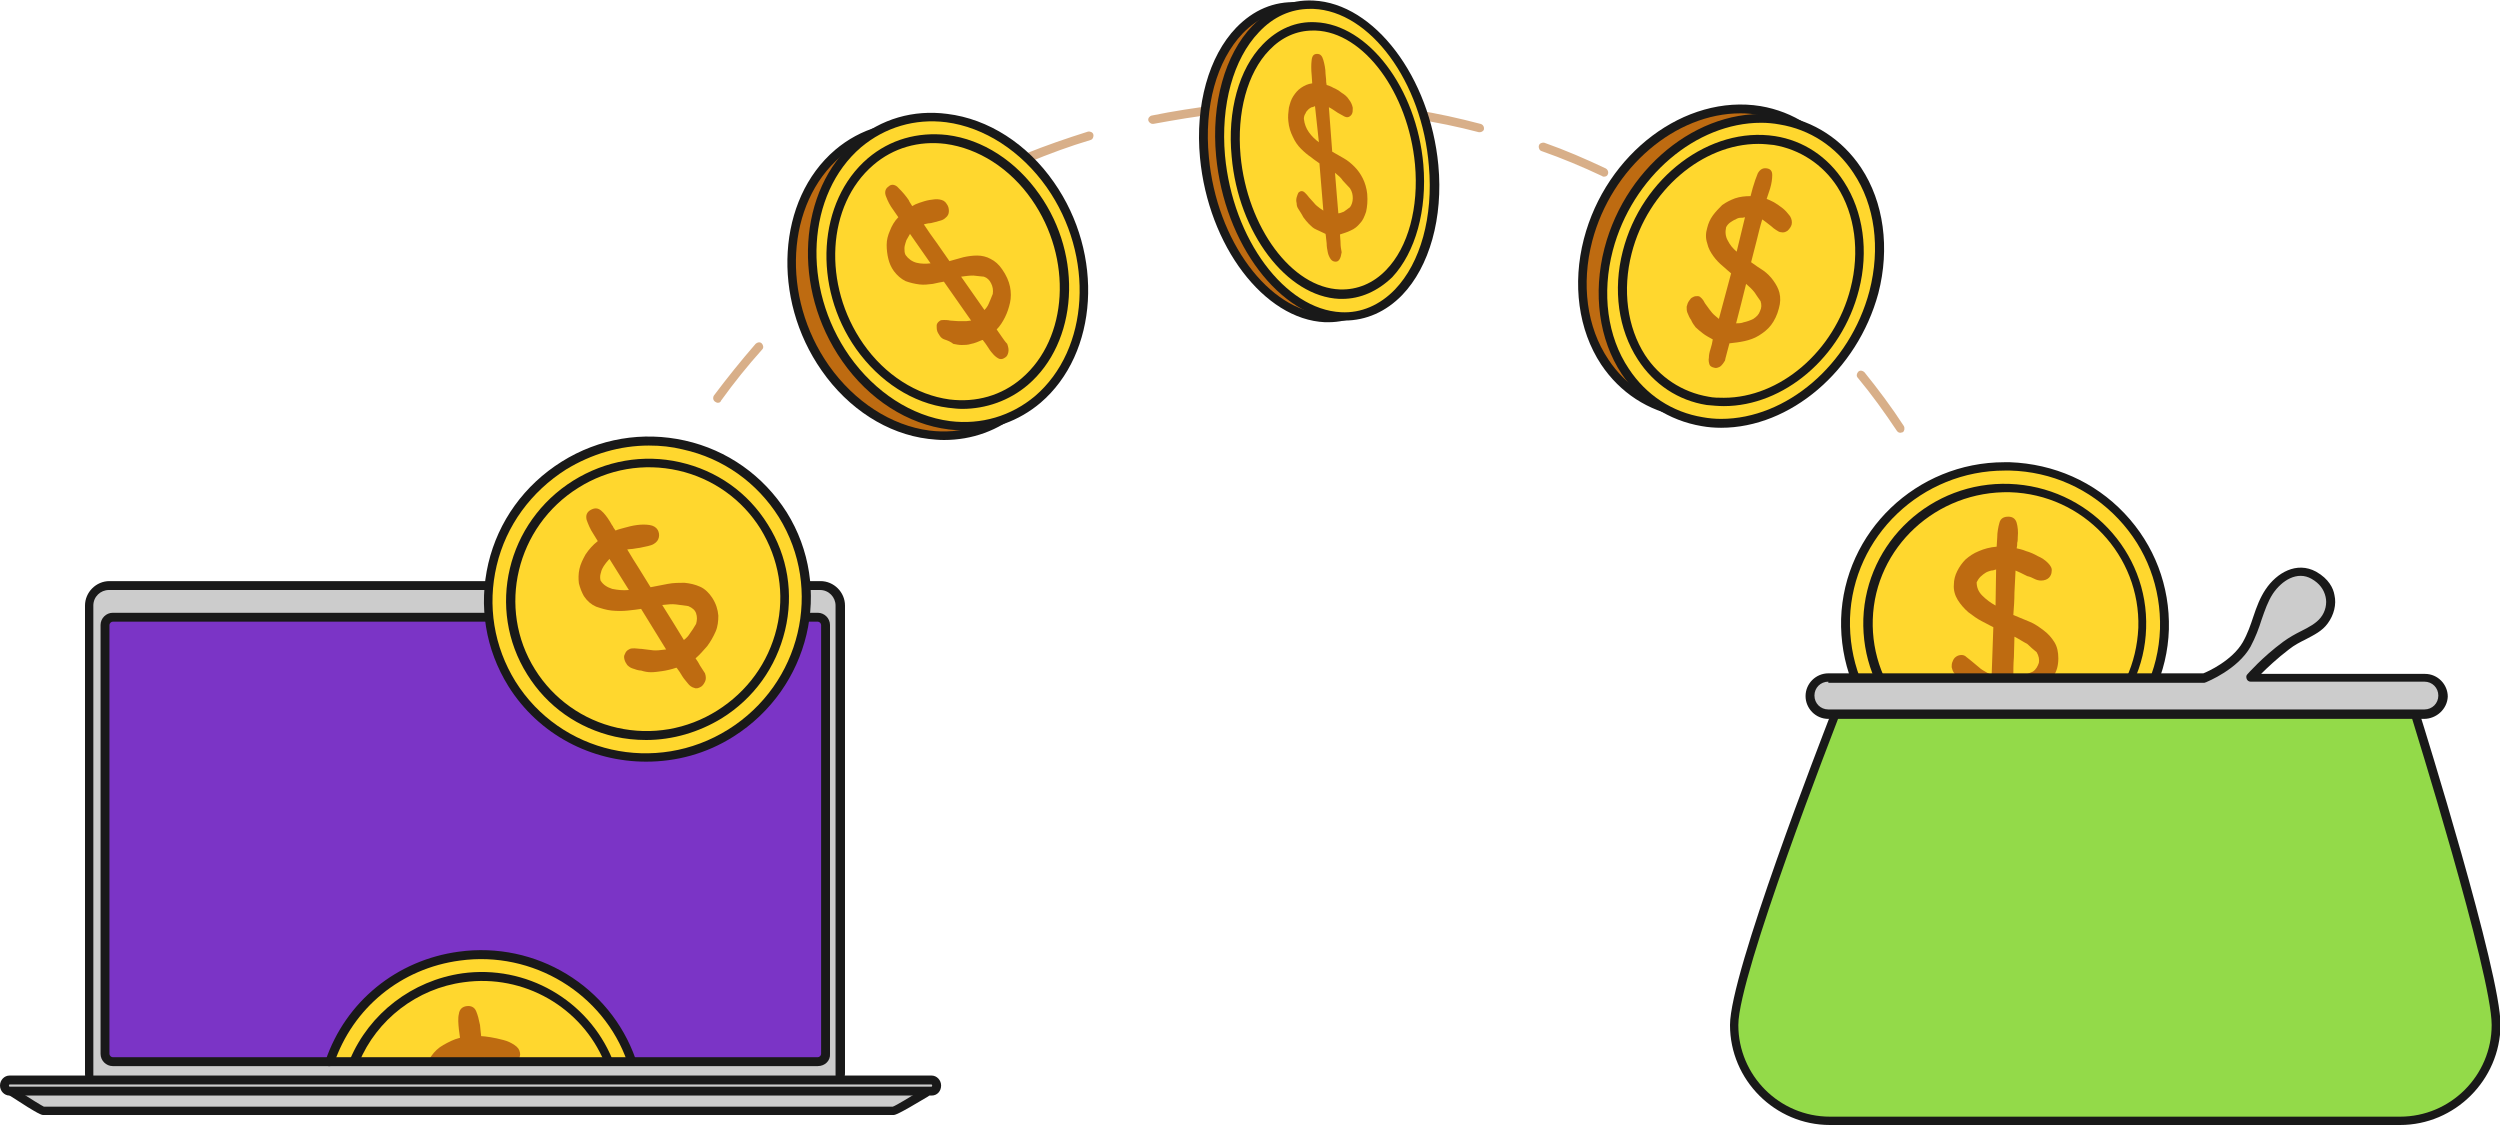 <?xml version="1.0" encoding="utf-8"?>
<!-- Generator: Adobe Illustrator 26.5.0, SVG Export Plug-In . SVG Version: 6.00 Build 0)  -->
<svg version="1.1" id="圖層_1" xmlns="http://www.w3.org/2000/svg" xmlns:xlink="http://www.w3.org/1999/xlink" x="0px" y="0px"
	 viewBox="0 0 450 202.5" style="enable-background:new 0 0 450 202.5;" xml:space="preserve">
<style type="text/css">
	.st0{fill:#D8AF89;}
	.st1{fill-rule:evenodd;clip-rule:evenodd;fill:#FFD72E;}
	.st2{fill:#191919;}
	.st3{fill-rule:evenodd;clip-rule:evenodd;fill:#BE6B11;}
	.st4{fill-rule:evenodd;clip-rule:evenodd;fill:#CCCCCC;}
	.st5{fill-rule:evenodd;clip-rule:evenodd;fill:#7B34C6;}
	.st6{fill-rule:evenodd;clip-rule:evenodd;fill:#93DA49;}
</style>
<g>
	<g id="栝鍣_4">
		<g>
			<path class="st0" d="M108.5,185.5c-0.3,0-0.7-0.2-0.8-0.6c-1.1-3.8-2-7.7-2.7-11.7c-0.1-0.4,0.2-0.8,0.6-0.9
				c0.4-0.1,0.8,0.2,0.9,0.6c0.7,3.9,1.6,7.7,2.7,11.5c0.1,0.4-0.1,0.9-0.5,1C108.7,185.5,108.6,185.5,108.5,185.5z M104.3,162.1
				c-0.4,0-0.8-0.3-0.8-0.7c-0.4-3.9-0.5-8-0.5-11.9c0-0.4,0.4-0.8,0.8-0.8c0,0,0,0,0,0c0.4,0,0.8,0.4,0.8,0.8
				c0,3.9,0.2,7.9,0.5,11.8C105.1,161.7,104.8,162.1,104.3,162.1C104.3,162.1,104.3,162.1,104.3,162.1z M104.2,138.4
				C104.2,138.4,104.2,138.4,104.2,138.4c-0.5,0-0.8-0.4-0.8-0.9c0.4-4,0.9-7.9,1.6-11.8c0.1-0.4,0.5-0.7,0.9-0.6
				c0.4,0.1,0.7,0.5,0.6,0.9c-0.7,3.9-1.2,7.8-1.6,11.7C105,138,104.6,138.4,104.2,138.4z M360.6,121.4c-0.4,0-0.7-0.3-0.8-0.6
				c-0.9-3.8-1.9-7.7-3.1-11.4c-0.1-0.4,0.1-0.9,0.5-1c0.4-0.1,0.9,0.1,1,0.5c1.2,3.8,2.3,7.7,3.1,11.5c0.1,0.4-0.2,0.9-0.6,0.9
				C360.7,121.4,360.7,121.4,360.6,121.4z M108.5,115c-0.1,0-0.1,0-0.2,0c-0.4-0.1-0.7-0.6-0.6-1c1.1-3.8,2.3-7.6,3.7-11.4
				c0.2-0.4,0.6-0.6,1-0.5c0.4,0.2,0.6,0.6,0.5,1c-1.4,3.7-2.6,7.4-3.7,11.2C109.1,114.8,108.8,115,108.5,115z M353.3,98.8
				c-0.3,0-0.6-0.2-0.7-0.5c-1.5-3.6-3.3-7.2-5.1-10.6c-0.2-0.4-0.1-0.9,0.3-1.1c0.4-0.2,0.9-0.1,1.1,0.3c1.9,3.5,3.6,7.1,5.2,10.8
				c0.2,0.4,0,0.9-0.4,1C353.5,98.8,353.4,98.8,353.3,98.8z M116.9,92.8c-0.1,0-0.2,0-0.3-0.1c-0.4-0.2-0.6-0.7-0.4-1.1
				c1.7-3.6,3.7-7.1,5.7-10.5c0.2-0.4,0.7-0.5,1.1-0.3c0.4,0.2,0.5,0.7,0.3,1.1c-2,3.4-3.9,6.8-5.7,10.4
				C117.5,92.6,117.2,92.8,116.9,92.8z M342.1,77.9c-0.3,0-0.5-0.1-0.7-0.4c-2.2-3.3-4.5-6.5-7-9.5c-0.3-0.3-0.2-0.8,0.1-1.1
				c0.3-0.3,0.8-0.2,1.1,0.1c2.5,3.1,4.9,6.3,7.1,9.7c0.2,0.4,0.1,0.9-0.2,1.1C342.4,77.8,342.2,77.9,342.1,77.9z M129.2,72.5
				c-0.2,0-0.3-0.1-0.5-0.2c-0.4-0.3-0.4-0.8-0.2-1.1c2.4-3.2,4.9-6.3,7.5-9.3c0.3-0.3,0.8-0.4,1.1-0.1c0.3,0.3,0.4,0.8,0.1,1.1
				c-2.6,2.9-5.1,6-7.4,9.2C129.7,72.4,129.5,72.5,129.2,72.5z M327.2,59.4c-0.2,0-0.4-0.1-0.6-0.2c-2.7-2.8-5.6-5.6-8.6-8.1
				c-0.3-0.3-0.4-0.8-0.1-1.1c0.3-0.3,0.8-0.4,1.1-0.1c3,2.6,5.9,5.4,8.7,8.2c0.3,0.3,0.3,0.8,0,1.1
				C327.6,59.3,327.4,59.4,327.2,59.4z M145,54.7c-0.2,0-0.4-0.1-0.6-0.3c-0.3-0.3-0.3-0.8,0-1.1c2.9-2.7,6-5.3,9.1-7.8
				c0.3-0.3,0.8-0.2,1.1,0.1c0.3,0.3,0.2,0.8-0.1,1.1c-3.1,2.4-6.1,5-9,7.7C145.4,54.7,145.2,54.7,145,54.7z M309.2,43.8
				c-0.2,0-0.3,0-0.5-0.1c-3.2-2.3-6.5-4.5-9.9-6.4c-0.4-0.2-0.5-0.7-0.3-1.1c0.2-0.4,0.7-0.5,1.1-0.3c3.4,2,6.8,4.2,10,6.5
				c0.4,0.3,0.4,0.8,0.2,1.1C309.7,43.7,309.5,43.8,309.2,43.8z M163.7,40.1c-0.3,0-0.5-0.1-0.7-0.4c-0.2-0.4-0.1-0.9,0.2-1.1
				c3.3-2.1,6.8-4.2,10.3-6c0.4-0.2,0.9-0.1,1.1,0.3c0.2,0.4,0.1,0.9-0.3,1.1c-3.5,1.8-6.9,3.8-10.2,5.9
				C164,40.1,163.9,40.1,163.7,40.1z M288.7,31.8c-0.1,0-0.2,0-0.3-0.1c-3.6-1.7-7.2-3.2-10.9-4.5c-0.4-0.1-0.6-0.6-0.5-1
				c0.1-0.4,0.6-0.6,1-0.5c3.7,1.3,7.4,2.9,11,4.6c0.4,0.2,0.6,0.7,0.4,1.1C289.3,31.7,289,31.8,288.7,31.8z M184.8,29.2
				c-0.3,0-0.6-0.2-0.7-0.5c-0.2-0.4,0-0.9,0.4-1c3.7-1.5,7.5-2.8,11.3-4c0.4-0.1,0.9,0.1,1,0.5c0.1,0.4-0.1,0.9-0.5,1
				c-3.7,1.1-7.5,2.5-11.1,4C185,29.2,184.9,29.2,184.8,29.2z M266.4,23.8c-0.1,0-0.1,0-0.2,0c-3.8-1-7.7-1.8-11.6-2.4
				c-0.4-0.1-0.7-0.5-0.7-0.9c0.1-0.4,0.5-0.7,0.9-0.7c3.9,0.6,7.9,1.5,11.7,2.5c0.4,0.1,0.7,0.5,0.6,1
				C267.1,23.5,266.7,23.8,266.4,23.8z M207.5,22.3c-0.4,0-0.7-0.3-0.8-0.6c-0.1-0.4,0.2-0.8,0.6-0.9c3.9-0.8,7.9-1.4,11.8-1.9
				c0.4,0,0.8,0.3,0.9,0.7c0,0.4-0.3,0.8-0.7,0.9c-3.9,0.4-7.8,1.1-11.7,1.8C207.6,22.3,207.5,22.3,207.5,22.3z M243,19.9
				C242.9,19.9,242.9,19.9,243,19.9c-4-0.3-7.9-0.4-11.9-0.3c-0.4,0-0.8-0.3-0.8-0.8c0-0.4,0.3-0.8,0.8-0.8c4-0.1,8,0,12,0.3
				c0.4,0,0.8,0.4,0.7,0.8C243.7,19.6,243.4,19.9,243,19.9z"/>
		</g>
	</g>
	<g id="栝鍣_2_00000104700821971946252000000014600317450775552655_">
		<g>
			<g>
				<path class="st1" d="M332.3,111.4c0.5-15.7,13.8-27.9,29.6-27.4c15.8,0.5,28.3,13.6,27.7,29.3c-0.5,15.7-13.8,27.9-29.6,27.4
					C344.2,140.1,331.7,127,332.3,111.4z"/>
				<path class="st2" d="M361,141.5c-0.3,0-0.7,0-1,0c-7.9-0.3-15.2-3.5-20.6-9.2c-5.4-5.7-8.2-13.1-8-20.9l0.8,0l-0.8,0
					c0.5-15.7,13.6-28.2,29.4-28.2c0.3,0,0.7,0,1,0c7.9,0.3,15.2,3.5,20.6,9.2c5.4,5.7,8.2,13.1,8,20.9
					C389.9,129,376.8,141.5,361,141.5z M360.9,84.7c-15,0-27.4,11.8-27.9,26.6l0,0c-0.2,7.4,2.4,14.4,7.5,19.8
					c5.1,5.4,12,8.5,19.5,8.7c15.4,0.5,28.3-11.4,28.8-26.6c0.2-7.4-2.4-14.4-7.5-19.8c-5.1-5.4-12-8.5-19.5-8.7
					C361.5,84.7,361.2,84.7,360.9,84.7z"/>
			</g>
			<g>
				<path class="st2" d="M361,137.5c-0.3,0-0.6,0-0.9,0c-6.8-0.2-13.1-3.1-17.8-8c-4.7-4.9-7.1-11.3-6.9-18.1l0,0
					c0.5-13.9,12.3-24.8,26.3-24.3c14,0.5,25.1,12.1,24.6,26c-0.2,6.7-3.1,13-8.1,17.6C373.6,135.1,367.5,137.5,361,137.5z
					 M337.1,111.5c-0.2,6.3,2.1,12.3,6.4,16.9c4.4,4.6,10.3,7.3,16.7,7.5c6.4,0.2,12.5-2,17.1-6.4c4.7-4.3,7.3-10.1,7.6-16.5
					c0.4-13-9.9-24-23.1-24.4C348.6,88.3,337.5,98.5,337.1,111.5L337.1,111.5z"/>
			</g>
			<path class="st3" d="M351.7,121.1c-0.2-0.3-0.3-0.6-0.4-1c0-0.4,0-0.7,0.2-1.1c0.1-0.3,0.3-0.6,0.6-0.8c0.3-0.2,0.6-0.3,1-0.3
				c0.3,0,0.6,0.1,0.9,0.4c0.3,0.2,0.6,0.5,1,0.8c0.4,0.3,0.8,0.7,1.2,1c0.4,0.4,1,0.7,1.5,1l0.8,0.4l0.3-8.6
				c-0.6-0.3-1.3-0.7-2.1-1.1c-0.8-0.4-1.6-1-2.4-1.6c-0.7-0.6-1.4-1.4-1.9-2.2c-0.5-0.8-0.8-1.8-0.7-2.8c0-0.8,0.2-1.6,0.6-2.4
				c0.4-0.8,0.9-1.5,1.5-2.1c0.7-0.6,1.4-1.1,2.4-1.5c0.9-0.4,2-0.7,3.2-0.8l0.1-1.6c0-1,0.2-2,0.4-2.7c0.2-0.8,0.8-1.1,1.6-1.1
				c0.8,0,1.3,0.4,1.5,1.1c0.2,0.7,0.3,1.6,0.2,2.6c0,0.3,0,0.7-0.1,1c0,0.3,0,0.6-0.1,1c0.4,0.1,1,0.2,1.7,0.5
				c0.7,0.2,1.4,0.5,2.1,0.9c0.7,0.3,1.3,0.7,1.8,1.2c0.5,0.5,0.8,1,0.7,1.5c0,0.5-0.2,0.9-0.5,1.2c-0.3,0.3-0.8,0.5-1.4,0.5
				c-0.4,0-0.8-0.1-1.2-0.3c-0.4-0.2-0.8-0.4-1.3-0.5c-0.4-0.2-0.8-0.4-1.2-0.6c-0.4-0.2-0.7-0.3-0.9-0.4c-0.1,1.3-0.1,2.7-0.2,4
				c0,1.3-0.1,2.7-0.2,4c1,0.4,1.9,0.8,2.9,1.2c1,0.4,1.8,1,2.6,1.6c0.8,0.6,1.4,1.3,1.9,2.1c0.5,0.8,0.7,1.8,0.7,2.9
				c0,1.3-0.3,2.4-0.9,3.2c-0.5,0.9-1.2,1.6-2,2.2c-0.8,0.6-1.7,1-2.7,1.3c-1,0.3-2,0.5-3,0.7c0,0.5,0,1-0.1,1.6c0,0.5,0,1.1,0,1.6
				c-0.2,0.6-0.4,1-0.8,1.3c-0.4,0.3-0.7,0.4-1.1,0.4c-0.6,0-1-0.2-1.2-0.5c-0.2-0.3-0.4-0.7-0.5-1.2c-0.1-0.5-0.1-1-0.1-1.7
				c0-0.6,0-1.2,0-1.7l0,0c-0.9-0.3-1.8-0.6-2.4-0.9c-0.7-0.3-1.3-0.6-1.8-1c-0.5-0.4-0.9-0.8-1.3-1.2
				C352.5,122,352.1,121.6,351.7,121.1z M362.6,114.6c0,1.3-0.1,2.5-0.1,3.7c-0.1,1.2-0.1,2.5-0.1,3.7c0.5,0,1-0.2,1.6-0.3
				c0.5-0.2,1.2-0.5,1.9-0.8c0.6-0.4,0.9-1,1.1-1.6c0.1-0.6,0-1.2-0.4-1.9c-0.6-0.5-1.2-1-1.7-1.5
				C364.1,115.5,363.4,115,362.6,114.6z M359.3,102.5c-0.3,0.1-0.6,0.2-0.9,0.2c-0.3,0.1-0.7,0.2-1,0.4c-0.3,0.2-0.6,0.4-0.9,0.7
				c-0.3,0.3-0.5,0.6-0.7,1c0,0.9,0.3,1.7,1,2.4c0.7,0.7,1.5,1.3,2.4,1.8L359.3,102.5z"/>
		</g>
		<g>
			<g>
				<path class="st3" d="M148.5,66.2c-8.9-12.7-7.9-30,2.3-38.6c10.2-8.6,25.6-5.3,34.5,7.4c8.9,12.7,7.9,30-2.3,38.6
					C172.9,82.2,157.4,78.9,148.5,66.2z"/>
				<path class="st2" d="M169.9,79.2c-0.9,0-1.9-0.1-2.8-0.2c-7.4-0.9-14.4-5.4-19.2-12.3l0,0c-9.1-13-8-30.8,2.4-39.7
					c4.6-3.9,10.4-5.6,16.5-4.8c7.4,0.9,14.4,5.4,19.2,12.3c9.1,13,8,30.8-2.4,39.7C179.7,77.5,175,79.2,169.9,79.2z M149.2,65.8
					c4.6,6.5,11.2,10.8,18.1,11.7c5.6,0.7,11-0.9,15.3-4.5c9.8-8.4,10.8-25.2,2.1-37.6c-4.6-6.5-11.2-10.8-18.1-11.7
					c-5.6-0.7-11,0.9-15.3,4.5C141.5,36.6,140.5,53.4,149.2,65.8L149.2,65.8z"/>
			</g>
			<g>
				<path class="st1" d="M152.2,64.5c-8.9-12.7-7.9-30,2.3-38.6c10.2-8.6,25.6-5.3,34.5,7.4c8.9,12.7,7.9,30-2.3,38.6
					C176.6,80.5,161.1,77.2,152.2,64.5z"/>
				<path class="st2" d="M173.6,77.5c-0.9,0-1.9-0.1-2.8-0.2c-7.4-0.9-14.4-5.4-19.2-12.3l0,0c-9.1-13-8-30.8,2.4-39.7
					c4.6-3.9,10.4-5.6,16.5-4.8c7.4,0.9,14.4,5.4,19.2,12.3c9.1,13,8,30.8-2.4,39.7C183.4,75.8,178.6,77.5,173.6,77.5z M152.9,64.1
					c4.6,6.5,11.2,10.8,18.1,11.7c5.6,0.7,11-0.9,15.3-4.5c9.8-8.4,10.8-25.2,2.1-37.6c-4.6-6.5-11.2-10.8-18.1-11.7
					c-5.6-0.7-11,0.9-15.3,4.5C145.2,34.9,144.2,51.7,152.9,64.1L152.9,64.1z"/>
			</g>
			<g>
				<path class="st2" d="M173.2,73.6c-0.8,0-1.6-0.1-2.5-0.2c-6.4-0.8-12.4-4.7-16.6-10.6l0,0c-7.9-11.2-6.9-26.6,2.1-34.3
					c4-3.4,9-4.8,14.3-4.2c6.4,0.8,12.4,4.7,16.6,10.7c7.9,11.2,6.9,26.6-2.1,34.3C181.7,72.1,177.5,73.6,173.2,73.6z M155.4,61.9
					c3.9,5.6,9.6,9.2,15.5,10c4.8,0.6,9.4-0.7,13-3.8c8.4-7.2,9.2-21.6,1.8-32.2c-3.9-5.6-9.6-9.2-15.5-10c-4.8-0.6-9.4,0.7-13,3.8
					C148.8,36.9,148,51.3,155.4,61.9L155.4,61.9z"/>
			</g>
			<path class="st3" d="M170,61.1c-0.3-0.1-0.6-0.3-0.8-0.6c-0.2-0.3-0.4-0.6-0.5-0.9c-0.1-0.3-0.1-0.7-0.1-1c0-0.3,0.2-0.6,0.5-0.8
				c0.2-0.2,0.5-0.2,0.8-0.2c0.3,0,0.7,0,1.1,0.1c0.4,0,0.9,0.1,1.4,0.1c0.5,0,1,0,1.6,0l0.8-0.1l-4.9-7c-0.5,0.1-1.2,0.2-2,0.4
				c-0.8,0.1-1.6,0.2-2.4,0.1c-0.8-0.1-1.7-0.3-2.5-0.6c-0.8-0.4-1.5-1-2.1-1.8c-0.5-0.7-0.8-1.4-1-2.2c-0.2-0.8-0.3-1.7-0.3-2.5
				c0-0.9,0.2-1.7,0.6-2.6c0.3-0.8,0.8-1.7,1.5-2.4l-0.9-1.3c-0.6-0.8-1-1.6-1.3-2.4c-0.3-0.7-0.2-1.4,0.4-1.8
				c0.5-0.5,1.1-0.4,1.6,0c0.5,0.5,1.1,1.1,1.7,1.9c0.2,0.3,0.4,0.5,0.5,0.8c0.2,0.3,0.3,0.5,0.5,0.8c0.3-0.2,0.7-0.4,1.3-0.6
				c0.6-0.2,1.2-0.4,1.8-0.5c0.6-0.1,1.3-0.2,1.8-0.1c0.6,0.1,1,0.3,1.3,0.8c0.3,0.4,0.4,0.8,0.4,1.3c0,0.5-0.2,0.9-0.6,1.2
				c-0.2,0.2-0.5,0.4-0.9,0.5c-0.4,0.1-0.7,0.2-1.1,0.3c-0.4,0.1-0.7,0.2-1.1,0.2c-0.4,0.1-0.6,0.1-0.8,0.2c0.7,1.1,1.5,2.2,2.3,3.3
				c0.8,1.1,1.5,2.2,2.3,3.3c0.8-0.2,1.7-0.5,2.5-0.7c0.9-0.2,1.7-0.3,2.5-0.3c0.8,0,1.7,0.2,2.4,0.6c0.8,0.4,1.5,1,2.1,1.9
				c0.7,1,1.2,2.1,1.4,3.1c0.2,1,0.2,2,0,2.9c-0.2,0.9-0.5,1.8-0.9,2.6c-0.4,0.8-0.9,1.6-1.5,2.2c0.3,0.4,0.6,0.9,0.9,1.3
				c0.3,0.4,0.6,0.9,1,1.3c0.2,0.6,0.3,1,0.2,1.5c-0.1,0.4-0.2,0.7-0.5,0.9c-0.4,0.3-0.7,0.4-1.1,0.3c-0.3-0.1-0.7-0.4-1-0.7
				c-0.3-0.3-0.7-0.8-1-1.3c-0.3-0.5-0.7-1-1-1.4l-0.1,0c-0.7,0.3-1.4,0.6-2,0.7c-0.6,0.2-1.2,0.2-1.7,0.2c-0.5,0-1-0.1-1.5-0.2
				C171.1,61.5,170.6,61.3,170,61.1z M173,49.8c0.7,1,1.4,2,2.1,3c0.7,1,1.4,2,2.1,3c0.3-0.3,0.6-0.7,0.8-1.2c0.2-0.4,0.4-1,0.7-1.7
				c0.1-0.7,0-1.3-0.3-1.9c-0.3-0.6-0.7-1-1.3-1.2c-0.7-0.1-1.3-0.1-1.9-0.2C174.4,49.6,173.8,49.7,173,49.8z M163.8,42.1
				c-0.1,0.2-0.3,0.5-0.4,0.7c-0.2,0.3-0.3,0.5-0.4,0.9c-0.1,0.3-0.2,0.7-0.2,1c0,0.4,0,0.8,0.2,1.2c0.5,0.7,1.2,1.2,2,1.4
				c0.8,0.2,1.7,0.2,2.5,0.1L163.8,42.1z"/>
		</g>
		<g>
			<g>
				<path class="st3" d="M216.8,28.3c-1.4-15.5,6.1-27.7,16.7-27.2C244,1.6,253.7,14.5,255.1,30c1.4,15.5-6.1,27.7-16.7,27.2
					C227.9,56.8,218.2,43.8,216.8,28.3z"/>
				<path class="st2" d="M239.1,58c-0.2,0-0.4,0-0.6,0c-11-0.5-21-13.8-22.5-29.6l0,0c-0.9-9.5,1.6-18.3,6.5-23.4
					c3.1-3.2,6.8-4.8,11-4.6c11,0.5,21,13.8,22.5,29.6c0.9,9.5-1.6,18.3-6.5,23.4C246.5,56.4,242.9,58,239.1,58z M217.6,28.3
					c1.4,15.1,10.8,27.7,20.9,28.2c3.7,0.2,7-1.3,9.7-4.1c4.6-4.8,6.9-13.1,6.1-22.2C253,15,243.6,2.4,233.4,1.9
					c-3.6-0.2-7,1.3-9.7,4.1C219,10.9,216.7,19.2,217.6,28.3L217.6,28.3z"/>
			</g>
			<g>
				<path class="st1" d="M219.7,28c-1.4-15.5,6.1-27.7,16.7-27.2c10.6,0.5,20.3,13.4,21.7,28.9c1.4,15.5-6.1,27.7-16.7,27.2
					C230.8,56.5,221.1,43.5,219.7,28z"/>
				<path class="st2" d="M242,57.7c-0.2,0-0.4,0-0.6,0c-11-0.5-21-13.8-22.5-29.6l0,0c-0.9-9.5,1.6-18.3,6.5-23.4
					c3.1-3.2,6.8-4.8,11-4.6c11,0.5,21,13.8,22.5,29.6c0.9,9.5-1.6,18.3-6.5,23.4C249.5,56.1,245.9,57.7,242,57.7z M235.8,1.6
					c-3.4,0-6.6,1.4-9.2,4.2c-4.6,4.8-6.9,13.1-6.1,22.2l0,0c1.4,15.1,10.8,27.7,20.9,28.2c3.6,0.2,7-1.3,9.7-4.1
					c4.6-4.8,6.9-13.1,6.1-22.2C256,14.7,246.6,2,236.4,1.6C236.2,1.6,236,1.6,235.8,1.6z"/>
			</g>
			<g>
				<path class="st2" d="M241.6,53.8c-0.2,0-0.4,0-0.5,0c-9.5-0.4-18.2-11.9-19.4-25.6C220.9,20,223,12.4,227.3,8
					c2.7-2.8,6-4.2,9.5-4c9.5,0.4,18.2,11.9,19.4,25.6c0.7,8.2-1.4,15.8-5.6,20.3C248,52.4,244.9,53.8,241.6,53.8z M236.3,5.5
					c-2.9,0-5.6,1.2-7.8,3.5c-4,4.1-5.9,11.3-5.2,19l0,0c1.2,12.9,9.2,23.8,17.9,24.1c3.1,0.1,6-1.1,8.3-3.5c4-4.1,5.9-11.3,5.2-19
					c-1.2-12.9-9.2-23.8-17.9-24.1C236.6,5.5,236.4,5.5,236.3,5.5z"/>
			</g>
			<path class="st3" d="M233.7,37.6c-0.2-0.3-0.3-0.6-0.3-1c-0.1-0.4-0.1-0.7,0-1.1c0.1-0.3,0.2-0.6,0.3-0.8
				c0.2-0.2,0.4-0.3,0.6-0.3c0.2,0,0.4,0.1,0.6,0.3c0.2,0.2,0.5,0.5,0.7,0.8c0.3,0.3,0.6,0.7,0.9,1c0.3,0.4,0.7,0.7,1.1,1l0.6,0.4
				l-0.7-8.5c-0.4-0.3-0.9-0.6-1.5-1.1c-0.6-0.4-1.2-0.9-1.8-1.5c-0.6-0.6-1.1-1.3-1.5-2.2c-0.4-0.8-0.7-1.7-0.8-2.8
				c-0.1-0.8,0-1.6,0.1-2.4c0.2-0.8,0.4-1.5,0.8-2.1c0.4-0.6,0.8-1.1,1.4-1.5c0.6-0.4,1.2-0.7,2-0.8l-0.1-1.5c-0.1-1-0.1-1.9,0-2.7
				c0.1-0.8,0.4-1.1,1-1.1c0.6,0,0.9,0.4,1.1,1.1c0.2,0.7,0.4,1.6,0.4,2.5c0,0.3,0.1,0.7,0.1,1c0,0.3,0,0.6,0.1,1
				c0.3,0.1,0.7,0.2,1.2,0.5c0.5,0.2,1,0.5,1.5,0.9c0.5,0.3,1,0.7,1.3,1.2c0.4,0.5,0.6,1,0.7,1.5c0,0.5,0,0.9-0.2,1.2
				c-0.2,0.3-0.5,0.5-0.8,0.5c-0.2,0-0.5-0.1-0.8-0.3c-0.3-0.2-0.6-0.3-0.9-0.5c-0.3-0.2-0.6-0.4-0.9-0.6c-0.3-0.2-0.5-0.3-0.7-0.4
				c0.1,1.3,0.2,2.7,0.3,4c0.1,1.3,0.2,2.6,0.3,4c0.7,0.4,1.4,0.8,2.1,1.2c0.7,0.4,1.3,0.9,1.9,1.5c0.6,0.6,1.1,1.3,1.5,2.1
				c0.4,0.8,0.7,1.8,0.8,2.8c0.1,1.3,0,2.3-0.2,3.2c-0.3,0.9-0.6,1.6-1.1,2.1c-0.5,0.6-1,1-1.7,1.3c-0.6,0.3-1.3,0.5-1.9,0.7
				c0,0.5,0.1,1,0.1,1.6c0,0.5,0.1,1.1,0.2,1.6c-0.1,0.6-0.2,1-0.4,1.3c-0.2,0.3-0.4,0.4-0.7,0.4c-0.4,0-0.7-0.2-0.9-0.5
				c-0.2-0.3-0.4-0.7-0.5-1.2c-0.1-0.5-0.2-1-0.2-1.6c-0.1-0.6-0.1-1.2-0.2-1.7l0,0c-0.7-0.3-1.2-0.6-1.7-0.8s-0.9-0.6-1.3-1
				c-0.4-0.4-0.7-0.8-1-1.2C234.3,38.5,234,38.1,233.7,37.6z M240.3,31.1c0.1,1.2,0.2,2.5,0.3,3.7c0.1,1.2,0.2,2.4,0.3,3.6
				c0.3,0,0.7-0.2,1-0.3c0.3-0.2,0.7-0.5,1.1-0.8c0.3-0.4,0.5-1,0.5-1.6c0-0.6-0.1-1.2-0.5-1.8c-0.5-0.5-0.9-1-1.3-1.4
				C241.4,32,240.9,31.6,240.3,31.1z M236.7,19.1c-0.2,0.1-0.4,0.2-0.6,0.2c-0.2,0.1-0.4,0.2-0.6,0.4c-0.2,0.2-0.4,0.4-0.5,0.7
				c-0.2,0.3-0.3,0.6-0.3,1c0.1,0.9,0.4,1.7,0.9,2.4c0.5,0.7,1.1,1.3,1.8,1.8L236.7,19.1z"/>
		</g>
		<g>
			<g>
				<path class="st3" d="M285.9,43.2c3.9-15,17.7-25.5,30.9-23.3c13.2,2.1,20.7,16,16.8,31c-3.9,15-17.7,25.5-30.9,23.3
					C289.5,72.1,282,58.2,285.9,43.2z"/>
				<path class="st2" d="M306.1,75.3c-1.2,0-2.4-0.1-3.5-0.3c-5.9-1-11-4.3-14.4-9.4c-4.1-6.2-5.2-14.5-3.1-22.6l0,0
					c4-15.4,18.2-26.1,31.8-23.9c5.9,1,11,4.3,14.4,9.4c4.1,6.2,5.2,14.5,3.1,22.6C330.7,65.1,318.5,75.3,306.1,75.3z M313.3,20.4
					c-11.7,0-23.2,9.7-26.7,23l0,0c-2,7.7-1,15.5,2.9,21.3c3.1,4.7,7.8,7.8,13.3,8.7c12.8,2.1,26.2-8.1,30-22.7
					c2-7.7,1-15.5-2.9-21.3c-3.1-4.7-7.8-7.8-13.3-8.7C315.5,20.5,314.4,20.4,313.3,20.4z M285.9,43.2L285.9,43.2L285.9,43.2z"/>
			</g>
			<g>
				<path class="st1" d="M289.6,44.9c3.9-15,17.7-25.5,30.9-23.3c13.2,2.1,20.7,16,16.8,31c-3.9,15-17.7,25.5-30.9,23.3
					C293.2,73.8,285.7,59.9,289.6,44.9z"/>
				<path class="st2" d="M309.8,77c-1.2,0-2.4-0.1-3.5-0.3c-5.9-1-11-4.3-14.4-9.4c-4.1-6.2-5.2-14.5-3.1-22.6l0,0
					c4-15.4,18.2-26.1,31.8-23.9c5.9,1,11,4.3,14.4,9.4c4.1,6.2,5.2,14.5,3.1,22.6C334.3,66.8,322.2,77,309.8,77z M317,22.1
					c-11.7,0-23.2,9.7-26.7,23l0,0c-2,7.7-1,15.5,2.9,21.3c3.1,4.7,7.8,7.8,13.3,8.7c1.1,0.2,2.2,0.3,3.3,0.3
					c11.7,0,23.2-9.7,26.7-23c2-7.7,1-15.5-2.9-21.3c-3.1-4.7-7.8-7.8-13.3-8.7C319.2,22.2,318.1,22.1,317,22.1z M289.6,44.9
					L289.6,44.9L289.6,44.9z"/>
			</g>
			<g>
				<path class="st2" d="M310.3,73.1c-1,0-2-0.1-3.1-0.2c-5.1-0.8-9.5-3.7-12.4-8.2c-3.5-5.4-4.5-12.5-2.7-19.5
					c3.4-13.3,15.7-22.5,27.4-20.7c5.1,0.8,9.5,3.7,12.4,8.2c3.5,5.4,4.5,12.5,2.7,19.5C331.5,64.4,321,73.1,310.3,73.1z
					 M316.5,25.9c-10,0-19.9,8.3-22.8,19.7l0,0c-1.7,6.6-0.8,13.3,2.4,18.3c2.6,4,6.7,6.7,11.4,7.5c0.9,0.2,1.9,0.2,2.8,0.2
					c10,0,19.9-8.3,22.8-19.7c1.7-6.6,0.8-13.3-2.4-18.3c-2.6-4-6.7-6.7-11.4-7.5C318.4,26,317.4,25.9,316.5,25.9z M292.9,45.4
					L292.9,45.4L292.9,45.4z"/>
			</g>
			<path class="st3" d="M303.7,56.2c-0.1-0.3-0.1-0.6-0.1-1c0.1-0.4,0.2-0.7,0.4-1c0.2-0.3,0.4-0.6,0.7-0.7c0.3-0.2,0.6-0.2,0.9-0.2
				c0.3,0,0.5,0.2,0.7,0.4c0.2,0.2,0.4,0.5,0.6,0.9c0.2,0.3,0.5,0.7,0.8,1.1c0.3,0.4,0.6,0.8,1.1,1.2l0.6,0.5l2.2-8.2
				c-0.4-0.3-0.9-0.8-1.5-1.3c-0.6-0.5-1.2-1.1-1.7-1.8c-0.5-0.7-0.9-1.4-1.1-2.3c-0.3-0.9-0.3-1.8,0-2.8c0.2-0.8,0.5-1.5,1-2.2
				c0.5-0.7,1.1-1.3,1.7-1.9c0.7-0.5,1.5-0.9,2.3-1.2c0.9-0.3,1.8-0.4,2.8-0.4l0.4-1.5c0.3-1,0.6-1.9,0.9-2.6c0.4-0.7,0.9-1,1.6-0.9
				c0.7,0.1,1,0.5,1,1.2c0,0.7-0.1,1.5-0.4,2.5c-0.1,0.3-0.2,0.6-0.3,0.9c-0.1,0.3-0.2,0.6-0.3,0.9c0.3,0.1,0.7,0.3,1.3,0.6
				c0.5,0.3,1.1,0.7,1.6,1.1c0.5,0.4,0.9,0.9,1.3,1.4c0.3,0.5,0.4,1,0.3,1.5c-0.1,0.4-0.4,0.8-0.7,1.1c-0.4,0.3-0.8,0.4-1.2,0.3
				c-0.3,0-0.6-0.2-0.9-0.4c-0.3-0.2-0.6-0.4-0.9-0.7c-0.3-0.2-0.6-0.5-0.9-0.7c-0.3-0.2-0.5-0.4-0.7-0.5c-0.4,1.3-0.7,2.6-1,3.8
				c-0.3,1.3-0.7,2.6-1,3.9c0.7,0.5,1.4,1,2.2,1.5c0.7,0.5,1.3,1.1,1.8,1.8s0.9,1.4,1.1,2.2c0.2,0.8,0.2,1.8-0.1,2.8
				c-0.3,1.2-0.8,2.2-1.4,3c-0.6,0.8-1.4,1.4-2.2,1.9c-0.8,0.5-1.7,0.8-2.6,1c-0.9,0.2-1.8,0.3-2.7,0.4c-0.1,0.5-0.3,1-0.4,1.5
				c-0.1,0.5-0.3,1-0.4,1.6c-0.3,0.5-0.6,0.9-0.9,1.1c-0.4,0.2-0.7,0.3-1,0.2c-0.5-0.1-0.8-0.3-0.9-0.6c-0.1-0.3-0.2-0.8-0.1-1.2
				c0-0.5,0.1-1,0.3-1.6c0.2-0.6,0.3-1.1,0.4-1.7l0,0c-0.7-0.4-1.3-0.7-1.8-1.1c-0.5-0.4-0.9-0.7-1.3-1.1c-0.3-0.4-0.6-0.8-0.8-1.3
				C304.1,57.2,303.9,56.7,303.7,56.2z M314.3,51.1c-0.3,1.2-0.6,2.4-0.9,3.6c-0.3,1.2-0.6,2.3-0.9,3.5c0.4,0,0.9,0,1.4-0.2
				c0.5-0.1,1.1-0.3,1.7-0.6c0.6-0.4,1-0.8,1.2-1.4c0.3-0.6,0.3-1.2,0.1-1.8c-0.4-0.6-0.8-1.1-1.1-1.6
				C315.4,52.1,314.9,51.6,314.3,51.1z M314.1,39.1c-0.3,0.1-0.5,0.1-0.8,0.1c-0.3,0-0.6,0.1-0.9,0.3c-0.3,0.1-0.6,0.3-0.9,0.5
				c-0.3,0.2-0.6,0.5-0.8,0.9c-0.2,0.9-0.1,1.7,0.3,2.4c0.4,0.8,0.9,1.4,1.6,2L314.1,39.1z"/>
		</g>
		<g>
			<path class="st4" d="M1.7,194.4h166c0.5,0,0.9,0.4,0.9,1l0,0c0,0.5-0.4,1-0.9,1H1.7c-0.5,0-0.9-0.4-0.9-1l0,0
				C0.8,194.9,1.2,194.4,1.7,194.4z"/>
			<path class="st4" d="M166.6,196.6c0,0-5.4,3.3-5.8,3.3H7.8c-0.4,0-4.2-2.5-5.5-3.3C2.1,196.4,166.6,196.6,166.6,196.6z"/>
			<path class="st4" d="M16.2,193.8c0-0.2-0.1-0.4-0.1-0.7V109c0-2,1.6-3.6,3.6-3.6h128c2,0,3.6,1.6,3.6,3.6v84.1c0,0.2,0,0.4,0,0.6
				L16.2,193.8z"/>
			<path class="st5" d="M88.8,191.1H20.3c-0.8,0-1.4-0.6-1.4-1.4v-77.2c0-0.8,0.6-1.4,1.4-1.4h126.9c0.8,0,1.4,0.6,1.4,1.4v77.2
				c0,0.8-0.6,1.4-1.4,1.4H88.8L88.8,191.1z"/>
			<g>
				<path class="st2" d="M167.7,197.2H1.7c-0.9,0-1.7-0.8-1.7-1.8c0-1,0.8-1.8,1.7-1.8h166c0.9,0,1.7,0.8,1.7,1.8
					C169.4,196.4,168.7,197.2,167.7,197.2z M1.7,195.2c0,0-0.1,0.1-0.1,0.2c0,0.1,0.1,0.2,0.1,0.2h166c0,0,0.1-0.1,0.1-0.2
					c0-0.1-0.1-0.2-0.1-0.2H1.7z"/>
			</g>
			<g>
				<path class="st2" d="M160.8,200.7H7.8c-0.3,0-0.7,0-5.9-3.4c-0.4-0.2-0.5-0.7-0.2-1.1c0.2-0.4,0.7-0.5,1.1-0.2
					c3,2,4.7,3,5.1,3.2h152.8c0.6-0.2,3.2-1.8,5.5-3.2c0.4-0.2,0.9-0.1,1.1,0.3c0.2,0.4,0.1,0.9-0.3,1.1
					C161.5,200.7,161.1,200.7,160.8,200.7z M160.7,199.1L160.7,199.1L160.7,199.1z"/>
			</g>
			<path class="st1" d="M59.3,191.2c0,0,0.3-0.9,0.5-1.3c3.7-9.3,12.2-16.4,22.9-17.8c13.7-1.9,26.4,6.2,30.9,18.6
				c0.1,0.2,0.2,0.6,0.2,0.6L59.3,191.2z"/>
			<path class="st3" d="M76.8,191.6c0,0,0.5-1.1,0.9-1.6c0.5-0.7,1.2-1.4,2.1-1.9c0.9-0.5,1.8-1,3-1.3l-0.2-1.5c-0.1-1-0.2-2,0-2.8
				c0.1-0.8,0.6-1.3,1.4-1.4c0.8-0.1,1.4,0.2,1.7,0.9c0.3,0.7,0.5,1.5,0.7,2.5c0,0.3,0.1,0.7,0.1,1c0,0.3,0.1,0.6,0.1,1
				c0.4,0,1,0.1,1.7,0.2c0.7,0.1,1.5,0.3,2.3,0.5c0.8,0.2,1.4,0.5,2,0.9c0.6,0.4,0.9,0.8,1,1.4c0.1,0.5-0.1,0.9-0.3,1.3
				c-0.3,0.4-0.7,0.6-1.3,0.7c-0.4,0-0.8,0-1.2-0.1c-0.4-0.1-0.9-0.2-1.3-0.3c-0.5-0.1-0.9-0.3-1.3-0.4c-0.4-0.1-0.7-0.2-1-0.3
				c0,0.4,0.1,1.3,0.1,1.3L76.8,191.6z"/>
			<g>
				<path class="st2" d="M59.4,191.9c-0.1,0-0.2,0-0.3,0c-0.4-0.1-0.6-0.6-0.5-1c3.6-10.6,12.8-18.1,24-19.6
					c13.9-1.9,27.2,6.2,31.8,19.3c0.1,0.4-0.1,0.9-0.5,1c-0.4,0.1-0.9-0.1-1-0.5c-4.3-12.3-17-20-30.1-18.2
					c-10.6,1.4-19.3,8.5-22.7,18.6C60,191.7,59.7,191.9,59.4,191.9z"/>
			</g>
			<g>
				<path class="st2" d="M63.7,191.8c-0.1,0-0.2,0-0.3-0.1c-0.4-0.2-0.6-0.6-0.4-1c3.5-8.3,11.2-14.2,20.2-15.5
					c11.5-1.6,22.6,4.8,27,15.4c0.2,0.4,0,0.9-0.4,1c-0.4,0.2-0.9,0-1-0.4c-4.1-9.9-14.5-15.9-25.3-14.4
					c-8.4,1.1-15.7,6.7-18.9,14.5C64.3,191.6,64,191.8,63.7,191.8z"/>
			</g>
			<g>
				<path class="st2" d="M16.2,194.6c-0.4,0-0.7-0.3-0.8-0.6c-0.1-0.3-0.1-0.5-0.1-0.8V109c0-2.4,2-4.4,4.4-4.4h128
					c2.4,0,4.4,2,4.4,4.4v84.1c0,0.2,0,0.5-0.1,0.7c-0.1,0.4-0.5,0.7-0.9,0.7c-0.4-0.1-0.7-0.5-0.7-0.9c0-0.1,0-0.3,0-0.4V109
					c0-1.5-1.2-2.8-2.8-2.8h-128c-1.5,0-2.8,1.2-2.8,2.8v84.1c0,0.2,0,0.4,0,0.5c0.1,0.4-0.2,0.8-0.6,0.9
					C16.3,194.6,16.3,194.6,16.2,194.6z"/>
			</g>
			<g>
				<path class="st2" d="M147.2,191.9H20.3c-1.2,0-2.2-1-2.2-2.2v-77.2c0-1.2,1-2.2,2.2-2.2h126.9c1.2,0,2.2,1,2.2,2.2v77.2
					C149.5,190.9,148.5,191.9,147.2,191.9z M20.3,111.9c-0.3,0-0.6,0.3-0.6,0.6v77.2c0,0.3,0.3,0.6,0.6,0.6h126.9
					c0.3,0,0.6-0.3,0.6-0.6v-77.2c0-0.3-0.3-0.6-0.6-0.6H20.3z"/>
			</g>
		</g>
		<g>
			<g>
				<path class="st1" d="M92.2,123.1c-8.3-13.3-4.1-30.9,9.3-39.3c13.4-8.4,31.1-4.4,39.4,8.9c8.3,13.3,4.1,30.9-9.3,39.3
					C118.1,140.3,100.5,136.4,92.2,123.1z"/>
				<path class="st2" d="M116.3,137.1c-9.8,0-19.3-4.8-24.8-13.6l0,0c-4.1-6.6-5.4-14.4-3.6-22.1c1.8-7.6,6.5-14.1,13.2-18.3
					c6.7-4.2,14.6-5.5,22.2-3.8c7.6,1.7,14.1,6.3,18.3,12.9c8.5,13.6,4.2,31.7-9.6,40.4C127.1,135.7,121.7,137.1,116.3,137.1z
					 M116.8,80.2c-5.2,0-10.3,1.5-14.9,4.3c-6.3,4-10.8,10.1-12.5,17.3c-1.7,7.2-0.5,14.6,3.4,20.9v0c8.1,12.9,25.2,16.8,38.3,8.6
					c13.1-8.2,17.1-25.3,9.1-38.2c-3.9-6.2-10-10.6-17.3-12.2C120.9,80.4,118.9,80.2,116.8,80.2z"/>
			</g>
			<g>
				<path class="st2" d="M116.3,133.2c-1.9,0-3.8-0.2-5.6-0.6c-6.6-1.5-12.2-5.4-15.8-11.2l0,0c-7.4-11.8-3.7-27.4,8.3-34.9
					c5.8-3.6,12.6-4.8,19.2-3.3c6.6,1.5,12.2,5.4,15.8,11.2c3.6,5.7,4.7,12.5,3.1,19.1c-1.6,6.6-5.6,12.2-11.4,15.8
					C125.8,131.8,121.1,133.2,116.3,133.2z M96.3,120.5c3.3,5.3,8.6,9.1,14.8,10.5c6.2,1.4,12.6,0.3,18-3.1
					c5.4-3.4,9.2-8.6,10.7-14.8c1.5-6.2,0.4-12.5-2.9-17.9c-3.3-5.3-8.6-9.1-14.8-10.5c-6.2-1.4-12.6-0.3-18,3.1
					C92.9,94.8,89.4,109.5,96.3,120.5L96.3,120.5z"/>
			</g>
			<path class="st3" d="M113.8,120.3c-0.3-0.1-0.6-0.3-0.9-0.6c-0.2-0.3-0.4-0.6-0.5-1c-0.1-0.4-0.1-0.7,0.1-1
				c0.1-0.3,0.3-0.6,0.7-0.8c0.3-0.2,0.6-0.2,1-0.2c0.4,0,0.8,0.1,1.3,0.1c0.5,0.1,1,0.1,1.6,0.2c0.6,0.1,1.2,0.1,1.9,0l0.9-0.1
				l-4.5-7.3c-0.6,0.1-1.4,0.2-2.4,0.3c-0.9,0.1-1.9,0.1-2.9,0c-1-0.1-1.9-0.4-2.8-0.7c-0.9-0.4-1.6-1-2.2-1.9
				c-0.4-0.7-0.7-1.5-0.9-2.3c-0.1-0.8-0.1-1.7,0.1-2.6c0.2-0.9,0.6-1.7,1.1-2.6c0.6-0.9,1.3-1.7,2.2-2.4l-0.8-1.3
				c-0.6-0.9-0.9-1.7-1.2-2.5c-0.2-0.8,0-1.4,0.7-1.8c0.7-0.4,1.3-0.4,1.9,0.1c0.6,0.5,1.1,1.2,1.6,2c0.2,0.3,0.3,0.6,0.5,0.8
				c0.1,0.3,0.3,0.5,0.5,0.8c0.4-0.2,0.9-0.3,1.6-0.5c0.7-0.2,1.5-0.4,2.3-0.5c0.8-0.1,1.5-0.1,2.2,0c0.7,0.1,1.2,0.4,1.5,0.9
				c0.2,0.4,0.3,0.8,0.2,1.3c-0.1,0.5-0.4,0.9-0.9,1.2c-0.3,0.2-0.7,0.3-1.1,0.4c-0.4,0.1-0.9,0.2-1.4,0.3c-0.5,0.1-0.9,0.1-1.3,0.2
				c-0.4,0-0.8,0.1-1,0.1c0.7,1.2,1.4,2.3,2.1,3.4c0.7,1.1,1.4,2.3,2.1,3.4c1-0.2,2.1-0.4,3.1-0.6c1-0.2,2.1-0.2,3-0.2
				c1,0.1,1.9,0.3,2.8,0.7c0.9,0.4,1.6,1.1,2.2,2c0.7,1.1,1,2.1,1.1,3.2c0,1-0.1,2-0.5,2.9c-0.4,0.9-0.9,1.8-1.5,2.6
				c-0.7,0.8-1.4,1.6-2.1,2.2c0.3,0.4,0.6,0.9,0.8,1.3c0.3,0.5,0.6,0.9,0.9,1.4c0.2,0.6,0.2,1.1,0,1.5c-0.2,0.4-0.4,0.7-0.7,0.9
				c-0.5,0.3-0.9,0.4-1.3,0.2c-0.4-0.1-0.8-0.4-1.1-0.8c-0.3-0.4-0.7-0.8-1-1.3c-0.3-0.5-0.6-1-1-1.5l-0.1,0
				c-0.9,0.3-1.8,0.5-2.5,0.6c-0.7,0.1-1.4,0.2-2,0.2c-0.6,0-1.2-0.1-1.8-0.3C114.9,120.7,114.4,120.5,113.8,120.3z M119.2,108.9
				c0.7,1.1,1.3,2.1,2,3.2c0.6,1,1.3,2.1,1.9,3.1c0.4-0.3,0.8-0.7,1.1-1.2c0.3-0.4,0.7-1,1.1-1.7c0.2-0.7,0.2-1.3,0-1.9
				c-0.2-0.6-0.7-1-1.4-1.3c-0.8-0.1-1.5-0.2-2.2-0.3C121,108.7,120.1,108.8,119.2,108.9z M109.7,100.6c-0.2,0.2-0.4,0.5-0.6,0.7
				c-0.2,0.3-0.4,0.5-0.6,0.9c-0.2,0.3-0.3,0.7-0.4,1.1c-0.1,0.4-0.1,0.8,0,1.2c0.5,0.8,1.2,1.2,2.1,1.5c1,0.2,1.9,0.3,3,0.2
				L109.7,100.6z"/>
		</g>
		<g>
			<path class="st4" d="M329.1,121.9h67.7c0,0,5.4-2.1,7.6-6c1.9-3.4,2.2-6.8,4.1-9.5c1.7-2.6,4.9-4.7,8-2.9
				c3.7,2.1,3.6,5.8,1.8,8.2c-1.5,2-4.3,2.6-6.9,4.5c-3.8,2.8-6.4,5.8-6.4,5.8h31.3c1.8,0,3.3,1.5,3.3,3.3l0,0
				c0,1.8-1.5,3.3-3.3,3.3H329.1c-1.8,0-3.3-1.5-3.3-3.3l0,0C325.7,123.4,327.2,121.9,329.1,121.9z"/>
			<path class="st6" d="M434.7,128.8c0,0,14.5,46.2,14.5,55.7l0,0c0,9.5-7.7,17.2-17.2,17.2H329.4c-9.5,0-17.2-7.7-17.2-17.2l0,0
				c0-9.2,17.1-53.2,18.2-55.8L434.7,128.8z"/>
			<g>
				<path class="st2" d="M436.3,129.4H329.1c-2.3,0-4.1-1.9-4.1-4.1c0-2.3,1.9-4.1,4.1-4.1h67.5c0.8-0.3,5.2-2.3,7.1-5.6
					c0.9-1.6,1.4-3.1,1.9-4.6c0.6-1.8,1.2-3.4,2.2-4.9c2-3,5.6-5.1,9.1-3.2c2.3,1.3,3.1,3,3.3,4.2c0.4,1.7-0.1,3.6-1.2,5.1
					c-1,1.4-2.5,2.1-4,2.9c-1,0.5-2,1-3,1.8c-2.1,1.6-3.9,3.3-5,4.4h29.5c2.3,0,4.1,1.9,4.1,4.1
					C440.5,127.6,438.6,129.4,436.3,129.4z M329.1,122.7c-1.4,0-2.5,1.1-2.5,2.5c0,1.4,1.1,2.5,2.5,2.5h107.3c1.4,0,2.5-1.1,2.5-2.5
					c0-1.4-1.1-2.5-2.5-2.5h-31.3c-0.3,0-0.6-0.2-0.7-0.5c-0.1-0.3-0.1-0.6,0.1-0.8c0.1-0.1,2.7-3.1,6.5-5.9
					c1.1-0.8,2.2-1.4,3.2-1.9c1.4-0.7,2.7-1.4,3.5-2.4c0.9-1.1,1.2-2.6,0.9-3.8c-0.3-1.3-1.1-2.4-2.5-3.2c-2.6-1.5-5.4,0.3-7,2.7
					c-0.9,1.4-1.4,2.9-2,4.6c-0.5,1.6-1.1,3.2-2,4.9c-2.3,4.1-7.8,6.3-8,6.4c-0.1,0-0.2,0.1-0.3,0.1H329.1z"/>
			</g>
			<g>
				<path class="st2" d="M432,202.5H329.4c-9.9,0-18-8.1-18-18c0-9.3,16.4-51.4,18.2-56.1c0.2-0.4,0.6-0.6,1-0.4
					c0.4,0.2,0.6,0.6,0.4,1c-0.7,1.9-18.1,46.4-18.1,55.5c0,9.1,7.4,16.5,16.5,16.5H432c9.1,0,16.5-7.4,16.5-16.5
					c0-9.3-14.3-55-14.4-55.4c-0.1-0.4,0.1-0.9,0.5-1c0.4-0.1,0.9,0.1,1,0.5c0.6,1.9,14.5,46.4,14.5,55.9
					C450,194.4,441.9,202.5,432,202.5z"/>
			</g>
		</g>
	</g>
</g>
</svg>

